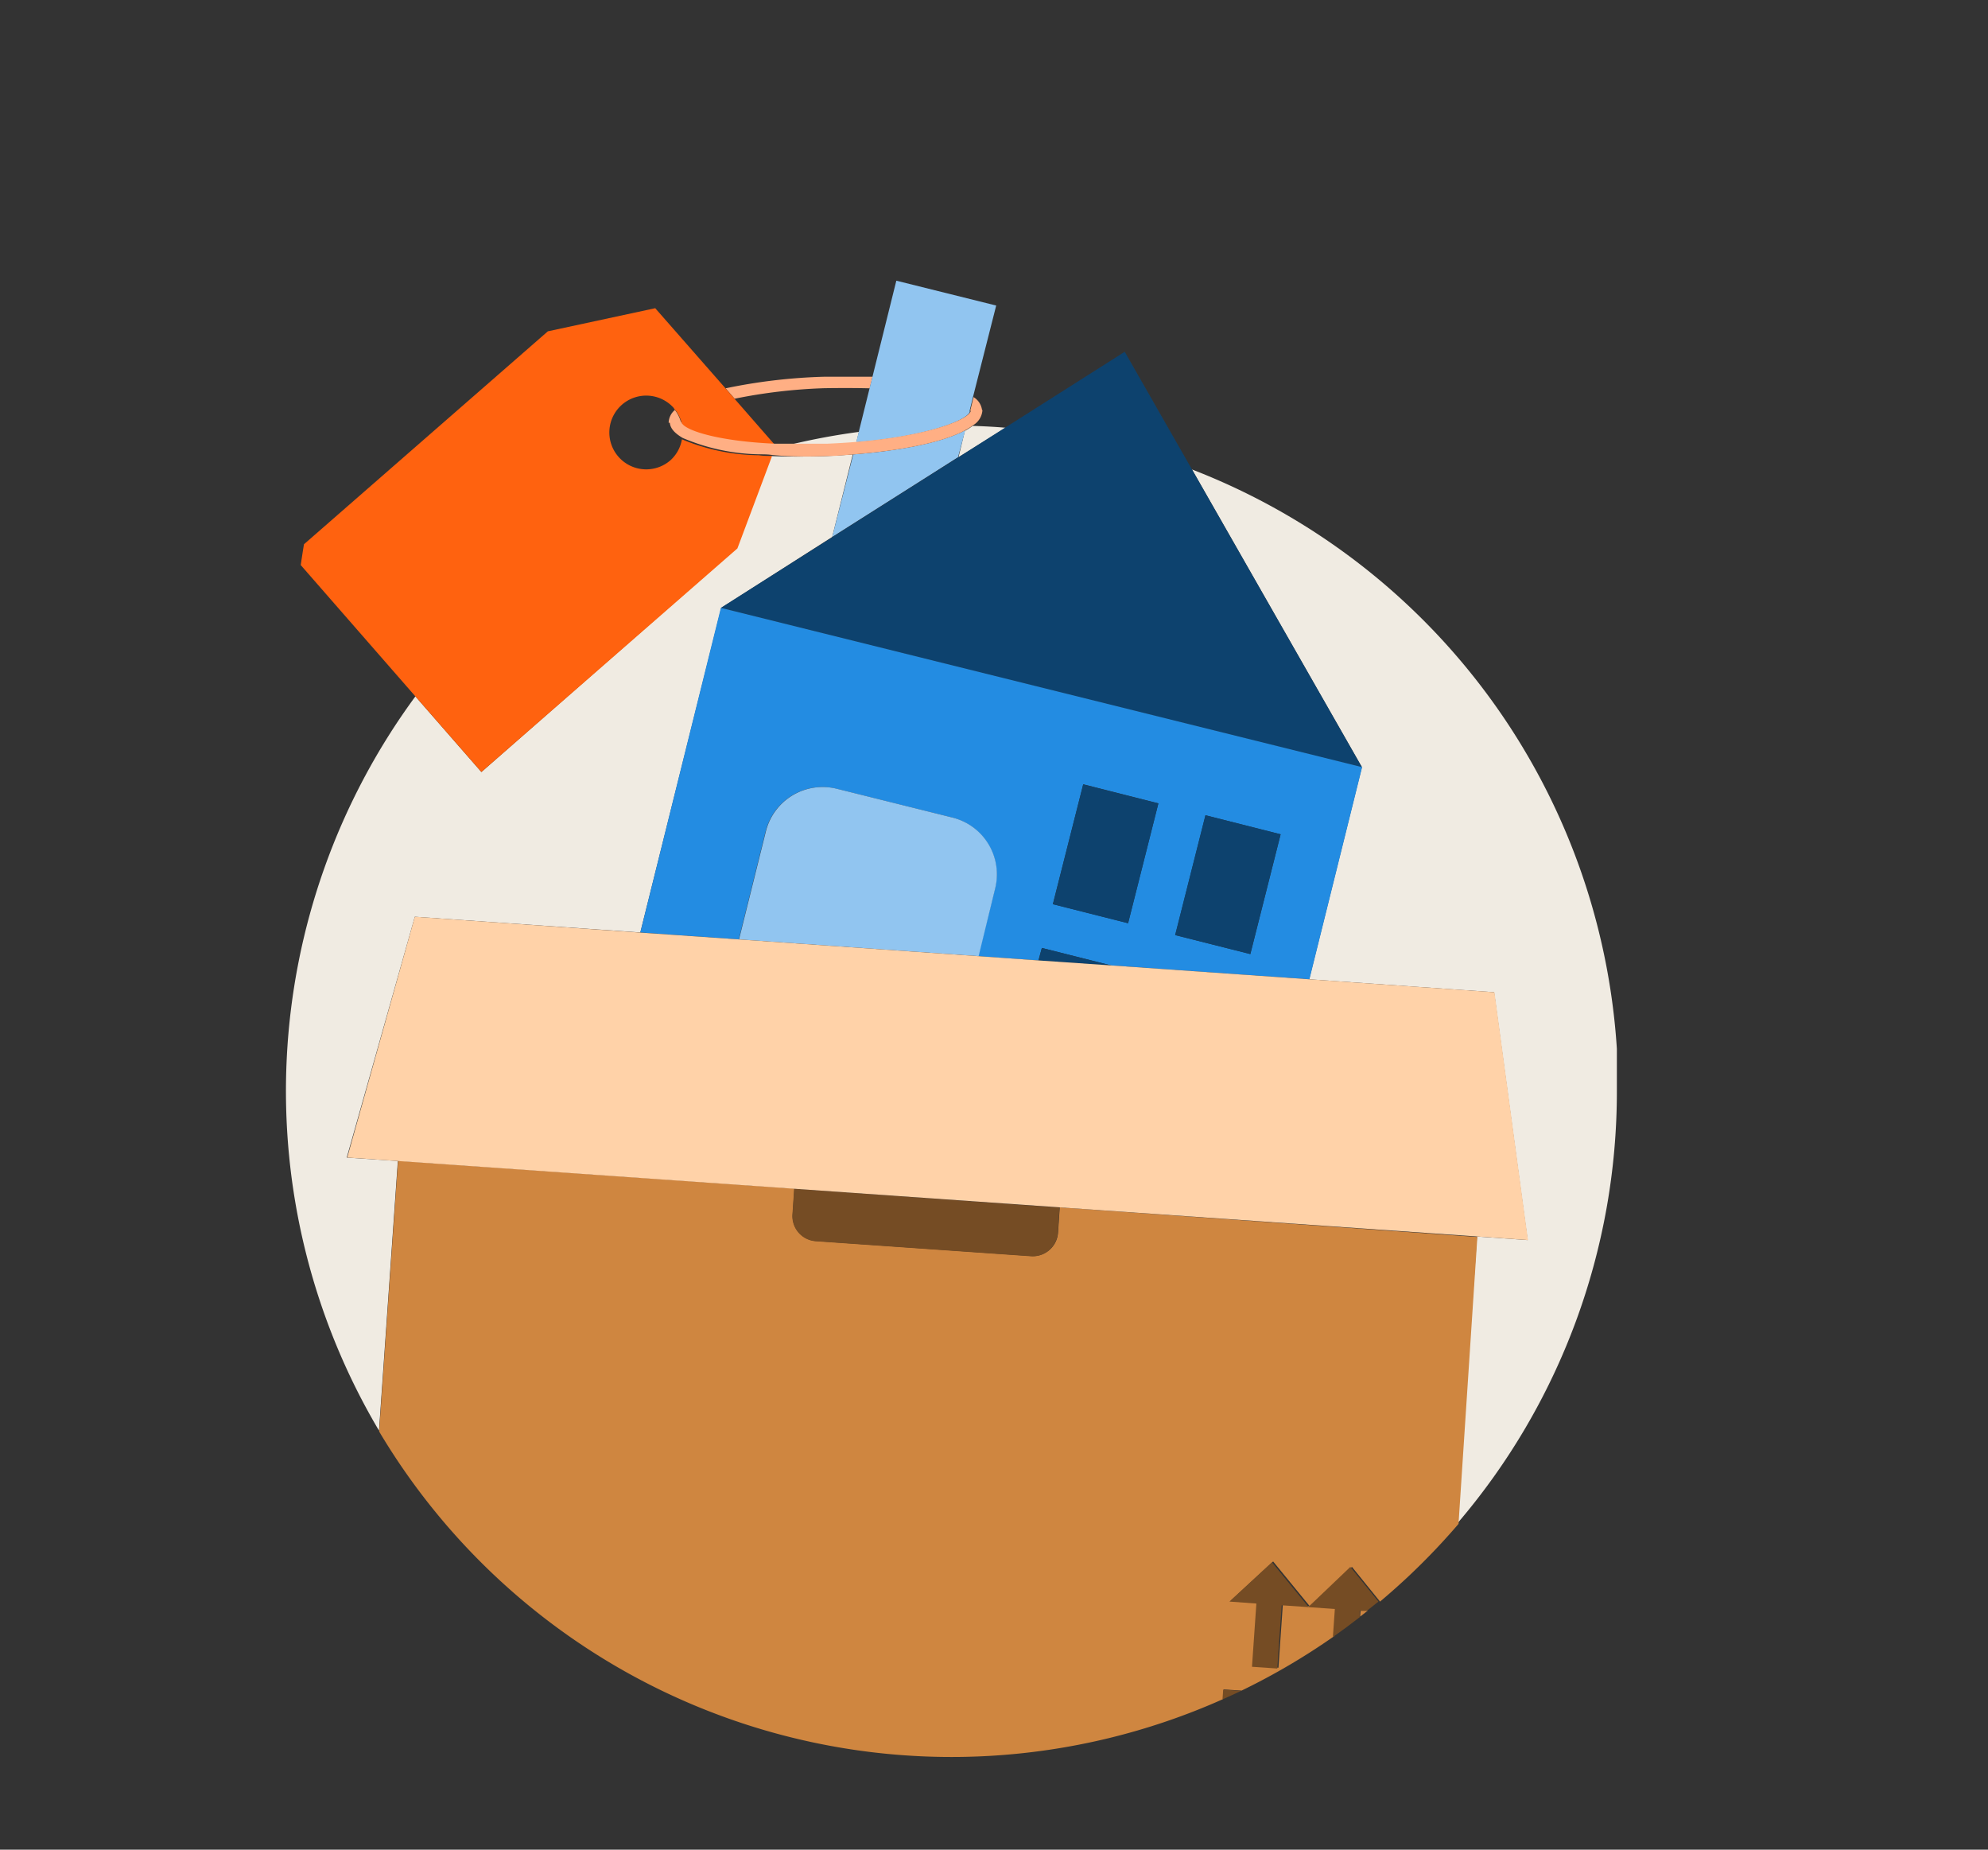 <svg xmlns="http://www.w3.org/2000/svg" viewBox="0 0 172 160"><rect x="0" y="0" width="172" height="160" fill="#333333" stroke="none"/><defs><style>.cls-1{fill:none;}.cls-2{fill:#f0ebe2;}.cls-3{fill:#ffaf84;}.cls-4{fill:#ff620f;}.cls-5{fill:#91c5f0;}.cls-6{fill:#0d426e;}.cls-7{fill:#238ce2;}.cls-8{fill:#cf8640;}.cls-9{fill:#754c24;}.cls-10{fill:#ffd2a8;}.cls-11{fill:#f9cea6;}</style></defs><g id="Ta_hjälp_av_bostadsflyttaren" data-name="Ta hjälp av bostadsflyttaren"><path class="cls-1" d="M74.31,37.32l.93-3.73c-1.19,0-2.5,0-3.92,0a46.13,46.13,0,0,0-7.76.91L67,38.42l1.43,0A58.36,58.36,0,0,1,74.31,37.32Z"/><path class="cls-1" d="M83.9,35.65a.43.43,0,0,0,0-.14h0Z"/><path class="cls-1" d="M56.64,26.6l6.14,7a47.85,47.85,0,0,1,8.5-1c1.41-.06,2.83-.06,4.21,0l2.06-8.29,8.64,2.15-2,7.88A1.54,1.54,0,0,1,85,35.47l-.51,0,.51,0a1.64,1.64,0,0,1-.79,1.32c1,0,1.91.08,2.85.16l10.28-6.52,5.82,10.18a57.65,57.65,0,0,1,36.74,50.12C139.06,58.83,126.75,12,52.7,17,35.94,18.13,29.07,30.75,26.3,47.08L47.4,28.66Z"/><path class="cls-1" d="M57.87,36.57a1.51,1.51,0,0,1,.54-1.11c0-.05-.08-.12-.13-.18A3.2,3.2,0,1,0,58,39.79,3.15,3.15,0,0,0,59,38C58.31,37.58,57.9,37.12,57.87,36.57Z"/><path class="cls-1" d="M32.79,123.75a57.62,57.62,0,0,1,3.15-63.51L26,48.88c-2.13,14.26-1.36,31.06-1.36,45.49a57.36,57.36,0,0,0,8.12,29.49Z"/><path class="cls-1" d="M59,36.7a2.1,2.1,0,0,0-.06-.24s0,0,0,.07A.37.37,0,0,0,59,36.7Z"/><path class="cls-2" d="M30,100.13,35.89,79.3,55.4,80.66l7-28.08L72,46.45l1.78-7.14c-.75.06-1.51.11-2.26.14-1.61.06-3.25.06-4.81,0l-3,8L41.65,66.78l-5.71-6.54a57.62,57.62,0,0,0-3.15,63.51l1.63-23.32Z"/><path class="cls-2" d="M103.13,40.61l14.7,25.75-4.56,18.35,16,1.12,2.9,21.44-4.38-.31-1.73,24.85a57.42,57.42,0,0,0,13.83-37.44c0-1.19,0-2.41,0-3.64A57.65,57.65,0,0,0,103.13,40.61Z"/><path class="cls-2" d="M82.93,39.55,87,37c-.94-.08-1.89-.13-2.85-.16a4.57,4.57,0,0,1-.67.43Z"/><path class="cls-2" d="M68.39,38.46c1,0,2,0,3.13,0,.9,0,1.75-.09,2.56-.16l.23-.94A58.36,58.36,0,0,0,68.39,38.46Z"/><path class="cls-3" d="M83.94,35.51h0l.52,0,.51,0a1.54,1.54,0,0,0-.74-1.16l-.29,1.19Z"/><path class="cls-3" d="M75.24,33.59l.25-1c-1.38,0-2.8,0-4.21,0a47.85,47.85,0,0,0-8.5,1l.78.9a46.13,46.13,0,0,1,7.76-.91C72.74,33.56,74.05,33.56,75.24,33.59Z"/><path class="cls-3" d="M58.9,36.53s0-.05,0-.07a3.06,3.06,0,0,0-.51-1,1.51,1.51,0,0,0-.54,1.11Z"/><path class="cls-4" d="M41.65,66.78,63.8,47.44l3-8c-.38,0-.76,0-1.13-.06A17.62,17.62,0,0,1,59,38a3.15,3.15,0,0,1-1,1.82,3.19,3.19,0,1,1,.31-4.51c0,.06.08.13.13.18a3.06,3.06,0,0,1,.51,1,2.1,2.1,0,0,1,.06.24c.46.64,3.23,1.51,8,1.72l-3.4-3.89-.78-.9-6.14-7L47.4,28.66,26.3,47.08c-.1.6-.19,1.19-.28,1.8l9.92,11.36Z"/><path class="cls-5" d="M74.31,37.32l-.23.94c6.06-.52,9.46-1.85,9.82-2.61l0-.15.29-1.19,2-7.88-8.64-2.15-2.06,8.29-.25,1Z"/><path class="cls-5" d="M83.51,37.22c-2,1.08-5.76,1.78-9.69,2.09L72,46.45l10.89-6.9Z"/><polygon class="cls-6" points="72.04 46.45 62.37 52.58 117.83 66.36 103.13 40.61 97.31 30.43 87.03 36.95 82.93 39.55 72.04 46.45"/><path class="cls-7" d="M55.4,80.66l8.52.6,2.32-9.33a5.06,5.06,0,0,1,6.14-3.7l10,2.49a5.06,5.06,0,0,1,3.7,6.14l-1.45,5.85,5.21.37L90.14,82l6,1.51,17.15,1.2,4.56-18.35L62.37,52.58Zm42.2-.8-6.51-1.65,2.63-10.37,6.5,1.65Zm10.58,2.67-6.5-1.64,2.62-10.37,6.5,1.65Z"/><path class="cls-5" d="M86.1,76.86a5.06,5.06,0,0,0-3.7-6.14l-10-2.49a5.06,5.06,0,0,0-6.14,3.7l-2.32,9.33,20.73,1.45Z"/><path class="cls-3" d="M71.56,39.45c.75,0,1.51-.08,2.26-.14,3.93-.31,7.7-1,9.69-2.09a4.57,4.57,0,0,0,.67-.43A1.64,1.64,0,0,0,85,35.47l-.51,0-.52,0h0a.43.43,0,0,1,0,.14c-.36.76-3.76,2.09-9.82,2.61-.81.07-1.66.12-2.56.16-1.11,0-2.15,0-3.13,0l-1.43,0c-4.75-.21-7.52-1.08-8-1.72a.37.37,0,0,1-.08-.17l-1,0c0,.55.44,1,1.13,1.4a17.62,17.62,0,0,0,6.62,1.41c.37,0,.75,0,1.13.06C68.31,39.51,70,39.51,71.56,39.45Z"/><rect class="cls-6" x="90.31" y="70.5" width="10.69" height="6.71" transform="translate(0.61 148.49) rotate(-75.81)"/><polygon class="cls-6" points="90.14 82 89.86 83.08 96.12 83.51 90.14 82"/><rect class="cls-6" x="100.89" y="73.17" width="10.69" height="6.71" transform="translate(6 160.76) rotate(-75.81)"/><path class="cls-8" d="M91.69,104.44v0l-.15,2.21a2.18,2.18,0,0,1-2.33,2l-18.63-1.3a2.17,2.17,0,0,1-2-2.33l.15-2.21v0l-34.29-2.4-1.63,23.32v.11a57.63,57.63,0,0,0,73,23.14l.06-.84,1.55.1a58,58,0,0,0,8-4.7l.17-2.43-2.3-.16h0l-2.3-.16-.38,5.47-2.19-.15.38-5.47-2.33-.17,3.68-3.4,3.16,3.86,3.66-3.39,2.43,3a58.24,58.24,0,0,0,6.79-6.72L127.82,107Z"/><path class="cls-8" d="M117.68,139.84l.65-.51-.62,0Z"/><path class="cls-9" d="M105.77,147c.54-.24,1.08-.48,1.61-.74l-1.55-.1Z"/><path class="cls-9" d="M113.21,139l-3.16-3.86-3.68,3.4,2.33.17-.38,5.47,2.19.15.38-5.47,2.3.16h0l2.3.16-.17,2.43c.78-.55,1.56-1.13,2.32-1.72l0-.55.62,0,1-.8-2.43-3Z"/><path class="cls-9" d="M68.71,102.83v0l-.15,2.21a2.17,2.17,0,0,0,2,2.33l18.63,1.3a2.18,2.18,0,0,0,2.33-2l.15-2.21v0Z"/><polygon class="cls-10" points="89.86 83.08 84.65 82.71 63.92 81.26 55.4 80.67 35.89 79.3 30.04 100.13 34.42 100.43 68.71 102.83 91.69 104.44 127.82 106.96 132.2 107.27 129.3 85.83 113.27 84.71 96.12 83.51 89.86 83.08"/></g><g id="Varför_SBAB" data-name="Varför SBAB"><line class="cls-11" x1="72.16" y1="150.9" x2="64.31" y2="152.54"/></g></svg>